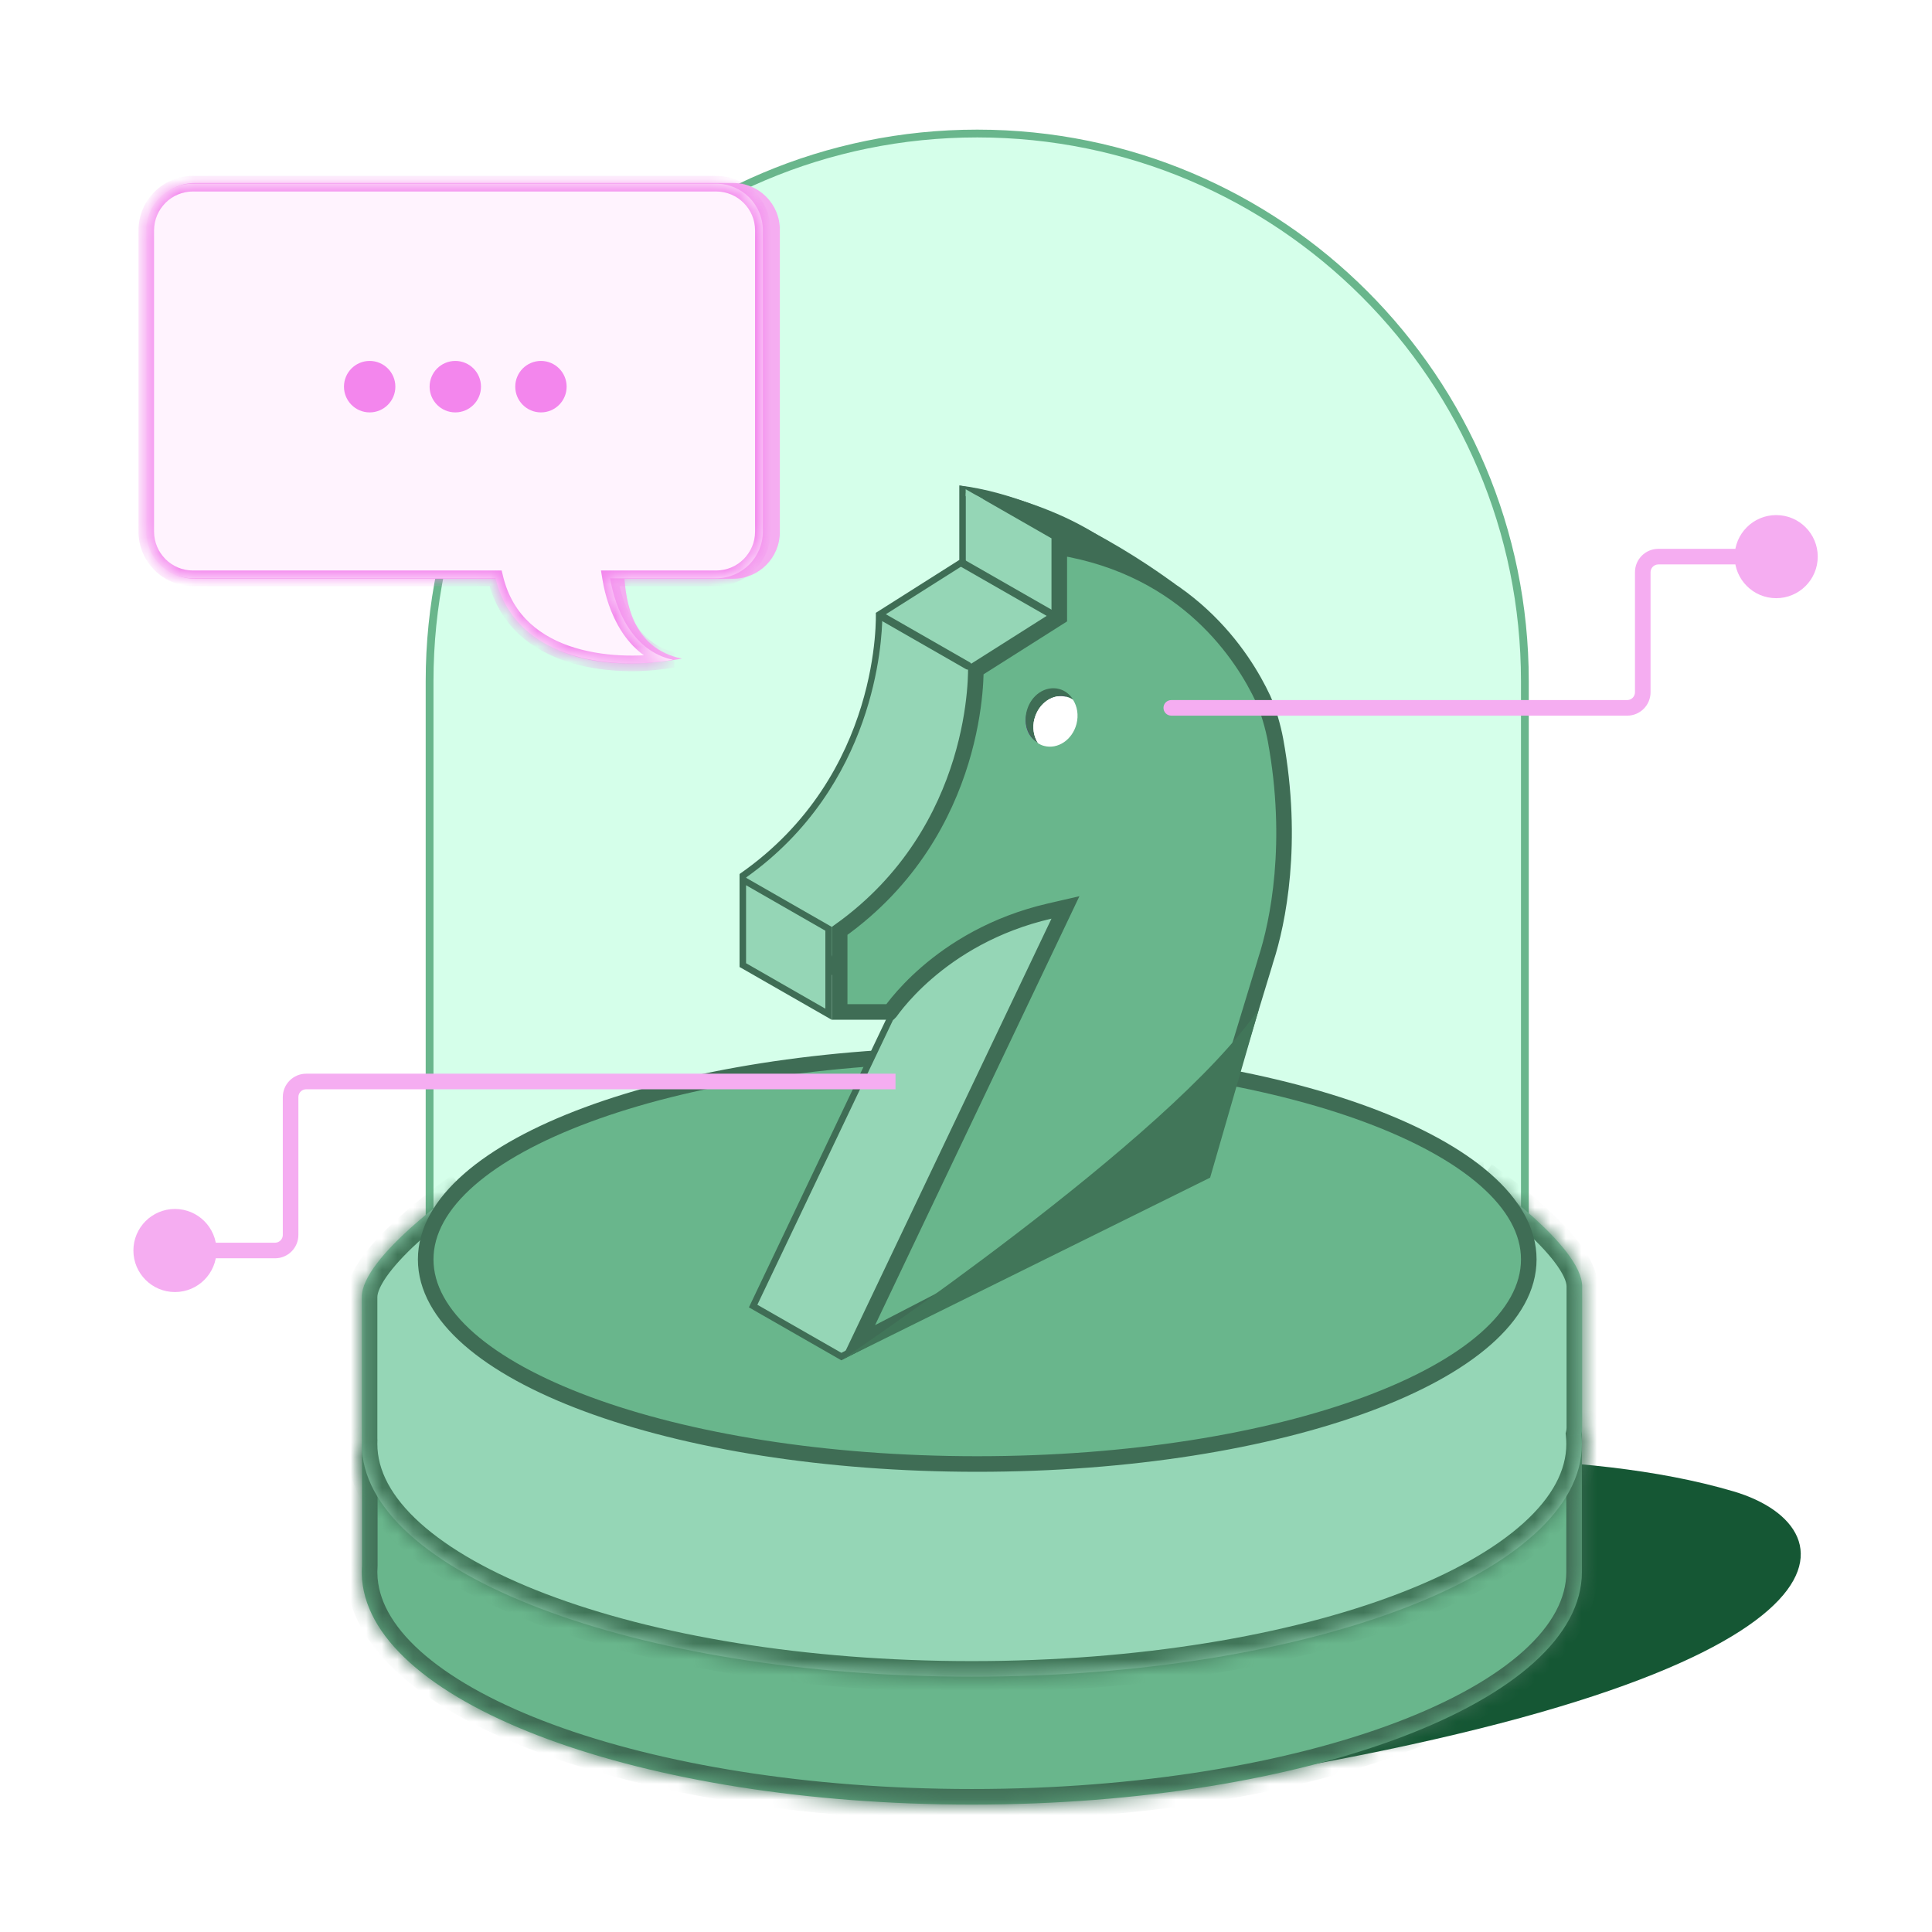 <svg width="124" height="124" viewBox="0 0 124 124" fill="none" xmlns="http://www.w3.org/2000/svg">
<rect width="124" height="124" fill="white"/>
<path d="M27.572 43.719C27.572 24.307 43.309 8.57 62.721 8.57C82.133 8.57 97.87 24.307 97.87 43.719V80.01H27.572V43.719Z" fill="#D5FFEA" stroke="#69B68C" stroke-width="0.5"/>
<path d="M111.257 95.719C101.455 92.829 88.059 93.642 81.492 94.041L78.212 114.277C120.32 107.539 119.162 98.049 111.257 95.719Z" fill="#155734"/>
<mask id="path-3-inside-1_8692_608" fill="white">
<path fill-rule="evenodd" clip-rule="evenodd" d="M101.53 100.89C101.53 109.137 84 115.823 62.374 115.823C41.195 115.823 23.943 109.41 23.241 101.397L23.234 101.397V101.316C23.224 101.174 23.219 101.032 23.219 100.89C23.219 100.747 23.224 100.605 23.234 100.464V92.68L26.296 95.077C32.239 89.717 46.155 85.956 62.374 85.956C77.458 85.956 90.55 89.209 97.09 93.976C99.384 92.742 101.53 91.622 101.53 91.622V100.827C101.53 100.848 101.53 100.869 101.53 100.89Z"/>
</mask>
<path fill-rule="evenodd" clip-rule="evenodd" d="M101.53 100.89C101.53 109.137 84 115.823 62.374 115.823C41.195 115.823 23.943 109.41 23.241 101.397L23.234 101.397V101.316C23.224 101.174 23.219 101.032 23.219 100.89C23.219 100.747 23.224 100.605 23.234 100.464V92.68L26.296 95.077C32.239 89.717 46.155 85.956 62.374 85.956C77.458 85.956 90.55 89.209 97.09 93.976C99.384 92.742 101.53 91.622 101.53 91.622V100.827C101.53 100.848 101.53 100.869 101.53 100.89Z" fill="#69B68C"/>
<path d="M23.241 101.397L24.237 101.31L24.164 100.477L23.331 100.402L23.241 101.397ZM23.234 101.397H22.234V102.31L23.144 102.393L23.234 101.397ZM23.234 101.316H24.234V101.279L24.232 101.242L23.234 101.316ZM23.234 100.464L24.232 100.537L24.234 100.5V100.464H23.234ZM23.234 92.68L23.851 91.893L22.234 90.627V92.68H23.234ZM26.296 95.077L25.679 95.865L26.341 96.383L26.965 95.82L26.296 95.077ZM97.09 93.976L96.501 94.784L97.009 95.154L97.564 94.856L97.09 93.976ZM101.53 91.622H102.53V89.971L101.067 90.735L101.53 91.622ZM101.53 100.827H100.53L100.53 100.838L101.53 100.827ZM62.374 116.823C73.277 116.823 83.192 115.139 90.418 112.384C94.028 111.007 97.018 109.343 99.123 107.445C101.228 105.547 102.53 103.334 102.53 100.89H100.53C100.53 102.57 99.641 104.285 97.784 105.96C95.926 107.635 93.182 109.189 89.705 110.515C82.76 113.164 73.097 114.823 62.374 114.823V116.823ZM22.245 101.485C22.452 103.847 23.867 105.972 26.028 107.796C28.194 109.624 31.193 111.226 34.782 112.553C41.966 115.208 51.696 116.823 62.374 116.823V114.823C51.873 114.823 42.388 113.232 35.475 110.677C32.016 109.399 29.247 107.896 27.318 106.268C25.385 104.636 24.381 102.954 24.237 101.31L22.245 101.485ZM23.331 100.402L23.325 100.401L23.144 102.393L23.151 102.393L23.331 100.402ZM24.234 101.397V101.316H22.234V101.397H24.234ZM22.219 100.89C22.219 101.057 22.225 101.223 22.237 101.389L24.232 101.242C24.223 101.125 24.219 101.008 24.219 100.89H22.219ZM22.237 100.39C22.225 100.556 22.219 100.723 22.219 100.89H24.219C24.219 100.772 24.223 100.654 24.232 100.537L22.237 100.39ZM24.234 100.464V92.68H22.234V100.464H24.234ZM22.618 93.467L25.679 95.865L26.912 94.29L23.851 91.893L22.618 93.467ZM62.374 84.956C54.192 84.956 46.573 85.905 40.232 87.538C33.916 89.166 28.771 91.498 25.626 94.335L26.965 95.82C29.764 93.296 34.549 91.068 40.731 89.475C46.889 87.888 54.338 86.956 62.374 86.956V84.956ZM97.679 93.168C90.885 88.216 77.538 84.956 62.374 84.956V86.956C77.378 86.956 90.214 90.202 96.501 94.784L97.679 93.168ZM101.53 91.622C101.067 90.735 101.067 90.735 101.067 90.735C101.067 90.735 101.067 90.735 101.067 90.735C101.067 90.735 101.067 90.735 101.067 90.735C101.066 90.736 101.066 90.736 101.065 90.736C101.064 90.737 101.063 90.737 101.061 90.738C101.056 90.741 101.05 90.744 101.042 90.748C101.026 90.757 101.001 90.769 100.97 90.786C100.906 90.819 100.813 90.868 100.694 90.93C100.457 91.055 100.116 91.234 99.704 91.451C98.879 91.887 97.766 92.477 96.616 93.095L97.564 94.856C98.707 94.241 99.815 93.654 100.637 93.22C101.048 93.004 101.387 92.826 101.623 92.701C101.741 92.639 101.834 92.591 101.897 92.558C101.928 92.542 101.952 92.529 101.968 92.521C101.976 92.516 101.983 92.513 101.987 92.511C101.989 92.51 101.99 92.509 101.991 92.509C101.992 92.508 101.992 92.508 101.992 92.508C101.992 92.508 101.993 92.508 101.993 92.508C101.993 92.508 101.993 92.508 101.993 92.508C101.993 92.508 101.993 92.508 101.53 91.622ZM102.53 100.827V91.622H100.53V100.827H102.53ZM102.53 100.89C102.53 100.865 102.53 100.841 102.53 100.817L100.53 100.838C100.53 100.855 100.53 100.873 100.53 100.89H102.53Z" fill="#3F6D55" mask="url(#path-3-inside-1_8692_608)"/>
<mask id="path-5-inside-2_8692_608" fill="white">
<path fill-rule="evenodd" clip-rule="evenodd" d="M95.179 75.55L95.182 75.553L94.272 75.618C92.504 75.742 91.127 76.789 91.08 78.073L90.894 82.448C83.753 79.554 73.617 77.747 62.374 77.747C51.125 77.747 40.983 79.556 33.841 82.454L33.684 78.76C33.637 77.476 32.261 76.429 30.493 76.305L29.583 76.24L29.586 76.237H29.554L29.583 76.24C29.428 76.347 23.219 80.674 23.219 83.254V92.32C23.219 92.364 23.22 92.408 23.223 92.451C23.22 92.528 23.219 92.604 23.219 92.68C23.219 100.928 40.749 107.614 62.374 107.614C84 107.614 101.53 100.928 101.53 92.68C101.53 92.472 101.519 92.266 101.497 92.06C101.529 91.92 101.546 91.778 101.546 91.633V82.567C101.546 79.987 95.337 75.66 95.182 75.553L95.21 75.55H95.179Z"/>
</mask>
<path fill-rule="evenodd" clip-rule="evenodd" d="M95.179 75.55L95.182 75.553L94.272 75.618C92.504 75.742 91.127 76.789 91.08 78.073L90.894 82.448C83.753 79.554 73.617 77.747 62.374 77.747C51.125 77.747 40.983 79.556 33.841 82.454L33.684 78.76C33.637 77.476 32.261 76.429 30.493 76.305L29.583 76.24L29.586 76.237H29.554L29.583 76.24C29.428 76.347 23.219 80.674 23.219 83.254V92.32C23.219 92.364 23.22 92.408 23.223 92.451C23.22 92.528 23.219 92.604 23.219 92.68C23.219 100.928 40.749 107.614 62.374 107.614C84 107.614 101.53 100.928 101.53 92.68C101.53 92.472 101.519 92.266 101.497 92.06C101.529 91.92 101.546 91.778 101.546 91.633V82.567C101.546 79.987 95.337 75.66 95.182 75.553L95.21 75.55H95.179Z" fill="#95D6B6"/>
<path d="M95.179 75.55V74.55H91.98L94.609 76.372L95.179 75.55ZM94.272 75.618L94.341 76.616L94.343 76.615L94.272 75.618ZM91.08 78.073L92.079 78.116L92.079 78.11L91.08 78.073ZM90.894 82.448L90.519 83.375L91.833 83.907L91.894 82.49L90.894 82.448ZM33.841 82.454L32.842 82.496L32.902 83.913L34.217 83.38L33.841 82.454ZM33.684 78.76L32.685 78.797L32.685 78.803L33.684 78.76ZM30.493 76.305L30.421 77.302L30.423 77.303L30.493 76.305ZM29.586 76.237L30.155 77.059L32.783 75.237H29.586V76.237ZM29.554 76.237V75.237L29.483 77.235L29.554 76.237ZM23.223 92.451L24.222 92.491L24.225 92.437L24.221 92.383L23.223 92.451ZM101.497 92.06L100.523 91.835L100.485 91.999L100.503 92.167L101.497 92.06ZM95.21 75.55L95.282 76.548L95.21 74.55V75.55ZM95.751 74.731L95.748 74.729L94.609 76.372L94.612 76.374L95.751 74.731ZM95.11 74.555L94.2 74.621L94.343 76.615L95.254 76.55L95.11 74.555ZM94.201 74.621C93.147 74.694 92.168 75.045 91.422 75.617C90.676 76.189 90.118 77.027 90.081 78.037L92.079 78.11C92.09 77.836 92.243 77.508 92.639 77.204C93.035 76.9 93.628 76.666 94.341 76.616L94.201 74.621ZM90.081 78.031L89.895 82.406L91.894 82.49L92.079 78.116L90.081 78.031ZM91.27 81.521C83.979 78.567 73.709 76.747 62.374 76.747V78.747C73.526 78.747 83.527 80.541 90.519 83.375L91.27 81.521ZM62.374 76.747C51.033 76.747 40.757 78.569 33.465 81.527L34.217 83.38C41.209 80.544 51.216 78.747 62.374 78.747V76.747ZM34.84 82.411L34.683 78.718L32.685 78.803L32.842 82.496L34.84 82.411ZM34.684 78.724C34.647 77.714 34.088 76.876 33.342 76.304C32.597 75.732 31.617 75.381 30.563 75.308L30.423 77.303C31.137 77.353 31.729 77.587 32.125 77.891C32.522 78.195 32.675 78.523 32.685 78.797L34.684 78.724ZM30.565 75.308L29.654 75.242L29.511 77.237L30.421 77.302L30.565 75.308ZM30.152 77.061L30.155 77.059L29.016 75.416L29.013 75.418L30.152 77.061ZM29.586 75.237H29.554V77.237H29.586V75.237ZM29.483 77.235L29.511 77.237L29.654 75.242L29.626 75.24L29.483 77.235ZM29.012 75.418C28.923 75.48 27.291 76.617 25.673 78.077C24.866 78.805 24.033 79.639 23.395 80.48C22.788 81.279 22.219 82.26 22.219 83.254H24.219C24.219 82.957 24.426 82.43 24.988 81.689C25.518 80.99 26.248 80.251 27.012 79.562C28.537 78.187 30.087 77.106 30.153 77.061L29.012 75.418ZM22.219 83.254V92.32H24.219V83.254H22.219ZM22.219 92.32C22.219 92.386 22.221 92.453 22.226 92.52L24.221 92.383C24.22 92.362 24.219 92.341 24.219 92.32H22.219ZM22.224 92.412C22.221 92.501 22.219 92.591 22.219 92.68H24.219C24.219 92.617 24.22 92.554 24.222 92.491L22.224 92.412ZM22.219 92.68C22.219 95.124 23.521 97.338 25.626 99.236C27.731 101.134 30.721 102.797 34.331 104.174C41.557 106.93 51.472 108.614 62.374 108.614V106.614C51.652 106.614 41.989 104.954 35.044 102.305C31.567 100.98 28.823 99.425 26.965 97.75C25.108 96.075 24.219 94.36 24.219 92.68H22.219ZM62.374 108.614C73.277 108.614 83.192 106.93 90.418 104.174C94.028 102.797 97.018 101.134 99.123 99.236C101.228 97.338 102.53 95.124 102.53 92.68H100.53C100.53 94.36 99.641 96.075 97.784 97.75C95.926 99.425 93.182 100.98 89.705 102.305C82.76 104.954 73.097 106.614 62.374 106.614V108.614ZM102.53 92.68C102.53 92.437 102.517 92.194 102.491 91.954L100.503 92.167C100.521 92.337 100.53 92.508 100.53 92.68H102.53ZM102.471 92.285C102.521 92.071 102.546 91.854 102.546 91.633H100.546C100.546 91.703 100.538 91.769 100.523 91.835L102.471 92.285ZM102.546 91.633V82.567H100.546V91.633H102.546ZM102.546 82.567C102.546 81.573 101.976 80.592 101.37 79.793C100.731 78.952 99.899 78.118 99.091 77.39C97.473 75.93 95.841 74.793 95.752 74.731L94.612 76.374C94.677 76.42 96.227 77.5 97.752 78.875C98.516 79.564 99.246 80.303 99.776 81.002C100.339 81.743 100.546 82.27 100.546 82.567H102.546ZM95.138 74.553L95.11 74.555L95.254 76.55L95.282 76.548L95.138 74.553ZM95.179 76.55H95.21V74.55H95.179V76.55Z" fill="#417659" mask="url(#path-5-inside-2_8692_608)"/>
<path d="M62.721 93.963C82.271 93.963 98.12 88.084 98.12 80.831C98.12 73.579 82.271 67.699 62.721 67.699C43.171 67.699 27.322 73.579 27.322 80.831C27.322 88.084 43.171 93.963 62.721 93.963Z" fill="#69B68C" stroke="#3F6D55" stroke-miterlimit="10"/>
<path d="M48.326 83.825L61.929 55.264L61.512 55.365C55.169 56.824 53.517 61.404 53.233 62.371L47.675 61.871V56.207C56.196 50.21 56.421 40.642 56.413 39.45L61.77 36.054V31.408C75.716 33.986 75.966 42.644 75.966 42.728C77.535 50.193 75.582 58.326 75.557 58.409L63.798 81.99L53.984 87.07L48.326 83.834V83.825Z" fill="#95D6B6"/>
<path d="M61.979 31.659C75.49 34.253 75.749 42.377 75.758 42.728V42.77L75.766 42.811C77.26 49.901 75.524 57.667 75.365 58.318L63.648 81.832L54.001 86.828L48.609 83.742L61.946 55.749L62.321 54.965L61.478 55.156C55.253 56.591 53.492 60.862 53.091 62.146L47.892 61.679V56.316C56.171 50.427 56.613 41.185 56.63 39.566L61.795 36.297L61.987 36.172V31.659M61.57 31.158V35.938L56.212 39.333C56.212 39.333 56.638 49.718 47.474 56.091V62.055L53.4 62.588C53.4 62.588 54.551 57.183 61.57 55.565L48.067 83.909L53.992 87.304L63.965 82.14L75.766 58.459C75.766 58.459 77.769 50.285 76.175 42.728C76.175 42.728 76.108 33.744 61.562 31.158H61.57Z" fill="#3F6D55"/>
<path d="M61.562 31.158L67.487 34.553L75.457 37.523C75.457 37.523 68.213 31.942 61.562 31.158Z" fill="#3F6D55"/>
<path d="M61.779 36.147L67.704 39.541" stroke="#3F6D55" stroke-width="0.5" stroke-miterlimit="10" stroke-linecap="round"/>
<path d="M62.121 42.728L56.663 39.6" stroke="#3F6D55" stroke-width="0.5" stroke-miterlimit="10" stroke-linecap="round"/>
<path d="M67.755 39.755L67.987 39.608V39.333V35.131C76.22 36.477 79.808 42.158 81.071 44.857C81.399 45.567 81.722 46.708 81.867 47.505L81.867 47.505C83.074 54.101 82.018 59.221 81.246 61.59C81.225 61.646 81.212 61.695 81.203 61.729C81.197 61.754 81.194 61.767 81.192 61.776C81.19 61.784 81.189 61.789 81.186 61.797L77.26 74.695L55.075 86.176L67.939 59.175L68.384 58.24L67.375 58.473C63.772 59.303 61.18 60.971 59.488 62.433C58.642 63.164 58.02 63.845 57.608 64.345C57.402 64.596 57.248 64.801 57.144 64.946C57.144 64.947 57.143 64.948 57.142 64.949H53.892V59.745C58.442 56.498 60.628 52.28 61.675 48.863C62.206 47.129 62.445 45.597 62.55 44.498C62.603 43.948 62.623 43.505 62.63 43.197C62.631 43.124 62.632 43.058 62.632 43.001L67.755 39.755Z" fill="#69B68C" stroke="#3F6D55"/>
<path d="M61.979 31.834V31.4L63.089 32.034L62.972 32.376L62.154 32.076L61.979 31.834Z" fill="#95D6B6"/>
<path d="M47.675 61.938V56.458L53.183 59.611V65.091L47.675 61.938Z" fill="#95D6B6"/>
<path d="M47.884 56.816L52.974 59.736V64.74L47.884 61.821V56.816ZM47.466 56.099V62.063L53.392 65.458V59.494L47.466 56.099Z" fill="#3F6D55"/>
<path d="M66.302 45.906C66.628 44.997 67.521 44.471 68.288 44.746C68.38 44.78 68.464 44.822 68.547 44.872C68.388 44.663 68.188 44.496 67.938 44.404C67.162 44.129 66.277 44.646 65.952 45.564C65.668 46.365 65.91 47.207 66.502 47.583C66.177 47.149 66.085 46.515 66.302 45.898V45.906Z" fill="#592587"/>
<path d="M68.747 46.565C68.964 45.947 68.864 45.313 68.547 44.88C68.464 44.83 68.38 44.788 68.288 44.755C67.512 44.479 66.628 44.996 66.302 45.914C66.085 46.531 66.185 47.165 66.502 47.599C66.586 47.649 66.669 47.691 66.761 47.724C67.537 47.999 68.422 47.482 68.747 46.565Z" fill="white"/>
<path d="M53.984 87.304C53.984 87.304 75.157 73.09 80.807 64.732L77.669 75.584L53.976 87.304H53.984Z" fill="#417659"/>
<path d="M66.402 46.123C66.669 45.114 67.596 44.488 68.48 44.721C68.622 44.763 68.747 44.822 68.873 44.897C68.664 44.571 68.364 44.321 67.98 44.221C67.095 43.987 66.169 44.613 65.902 45.622C65.676 46.465 65.993 47.307 66.619 47.691C66.344 47.257 66.244 46.69 66.394 46.123H66.402Z" fill="#3F6D55"/>
<path d="M69.09 46.473C69.24 45.897 69.14 45.33 68.864 44.905C68.747 44.83 68.614 44.763 68.472 44.73C67.587 44.496 66.661 45.122 66.394 46.131C66.244 46.706 66.344 47.274 66.619 47.699C66.736 47.774 66.87 47.841 67.011 47.874C67.896 48.108 68.823 47.482 69.09 46.473Z" fill="white"/>
<path d="M9.516 14.746C9.516 13.089 10.859 11.746 12.516 11.746H47.053C48.71 11.746 50.053 13.089 50.053 14.746V34.146C50.053 35.803 48.71 37.146 47.053 37.146H12.516C10.859 37.146 9.516 35.803 9.516 34.146V14.746Z" fill="#F5ADF1"/>
<path d="M43.773 42.273C40.576 41.625 40.157 38.58 40.062 36.868H32.354C33.267 43.138 40.157 42.904 43.773 42.273Z" fill="#F5ADF1"/>
<path d="M75.175 44.932C74.899 44.932 74.675 45.156 74.675 45.432C74.675 45.708 74.899 45.932 75.175 45.932V44.932ZM111.333 35.726C111.333 37.199 112.527 38.393 114 38.393C115.473 38.393 116.667 37.199 116.667 35.726C116.667 34.253 115.473 33.059 114 33.059C112.527 33.059 111.333 34.253 111.333 35.726ZM75.175 45.932H104.436V44.932H75.175V45.932ZM105.936 44.432V36.726H104.936V44.432H105.936ZM106.436 36.226H114V35.226H106.436V36.226ZM105.936 36.726C105.936 36.45 106.16 36.226 106.436 36.226V35.226C105.607 35.226 104.936 35.898 104.936 36.726H105.936ZM104.436 45.932C105.264 45.932 105.936 45.261 105.936 44.432H104.936C104.936 44.708 104.712 44.932 104.436 44.932V45.932Z" fill="#F5ADF1"/>
<path d="M8.562 80.26C8.562 81.733 9.756 82.927 11.229 82.927C12.701 82.927 13.896 81.733 13.896 80.26C13.896 78.787 12.701 77.594 11.229 77.594C9.756 77.594 8.562 78.787 8.562 80.26ZM57.476 68.912H19.651V69.912H57.476V68.912ZM18.151 70.412V79.26H19.151V70.412H18.151ZM17.651 79.76H11.229V80.76H17.651V79.76ZM18.151 79.26C18.151 79.536 17.927 79.76 17.651 79.76V80.76C18.48 80.76 19.151 80.089 19.151 79.26H18.151ZM19.651 68.912C18.823 68.912 18.151 69.584 18.151 70.412H19.151C19.151 70.136 19.375 69.912 19.651 69.912V68.912Z" fill="#F5ADF1"/>
<mask id="path-26-inside-3_8692_608" fill="white">
<path fill-rule="evenodd" clip-rule="evenodd" d="M12.388 11.79C10.731 11.79 9.388 13.133 9.388 14.79V34.116C9.388 35.773 10.731 37.116 12.388 37.116H31.804C33.166 42.703 39.866 42.96 43.191 42.346C40.541 41.778 39.466 38.992 39.16 37.116H45.962C47.619 37.116 48.962 35.773 48.962 34.116V14.79C48.962 13.133 47.619 11.79 45.962 11.79H12.388Z"/>
</mask>
<path fill-rule="evenodd" clip-rule="evenodd" d="M12.388 11.79C10.731 11.79 9.388 13.133 9.388 14.79V34.116C9.388 35.773 10.731 37.116 12.388 37.116H31.804C33.166 42.703 39.866 42.96 43.191 42.346C40.541 41.778 39.466 38.992 39.16 37.116H45.962C47.619 37.116 48.962 35.773 48.962 34.116V14.79C48.962 13.133 47.619 11.79 45.962 11.79H12.388Z" fill="#FFF3FE"/>
<path d="M31.804 37.116L32.29 36.997L32.197 36.616H31.804V37.116ZM43.191 42.346L43.281 42.838L43.296 41.858L43.191 42.346ZM39.16 37.116V36.616H38.572L38.667 37.196L39.16 37.116ZM9.888 14.79C9.888 13.409 11.007 12.29 12.388 12.29V11.29C10.455 11.29 8.888 12.857 8.888 14.79H9.888ZM9.888 34.116V14.79H8.888V34.116H9.888ZM12.388 36.616C11.007 36.616 9.888 35.497 9.888 34.116H8.888C8.888 36.049 10.455 37.616 12.388 37.616V36.616ZM31.804 36.616H12.388V37.616H31.804V36.616ZM31.319 37.234C32.053 40.249 34.241 41.814 36.616 42.535C38.974 43.25 41.565 43.155 43.281 42.838L43.1 41.855C41.492 42.151 39.071 42.234 36.907 41.578C34.76 40.927 32.917 39.57 32.29 36.997L31.319 37.234ZM43.296 41.858C42.136 41.609 41.306 40.876 40.718 39.953C40.127 39.024 39.799 37.929 39.654 37.035L38.667 37.196C38.827 38.179 39.19 39.415 39.875 40.49C40.564 41.572 41.596 42.516 43.086 42.835L43.296 41.858ZM45.962 36.616H39.16V37.616H45.962V36.616ZM48.462 34.116C48.462 35.497 47.343 36.616 45.962 36.616V37.616C47.895 37.616 49.462 36.049 49.462 34.116H48.462ZM48.462 14.79V34.116H49.462V14.79H48.462ZM45.962 12.29C47.343 12.29 48.462 13.409 48.462 14.79H49.462C49.462 12.857 47.895 11.29 45.962 11.29V12.29ZM12.388 12.29H45.962V11.29H12.388V12.29Z" fill="#F386ED" mask="url(#path-26-inside-3_8692_608)"/>
<ellipse cx="23.726" cy="24.817" rx="1.649" ry="1.652" fill="#F386ED"/>
<ellipse cx="29.222" cy="24.817" rx="1.649" ry="1.652" fill="#F386ED"/>
<ellipse cx="34.719" cy="24.817" rx="1.649" ry="1.652" fill="#F386ED"/>
</svg>
